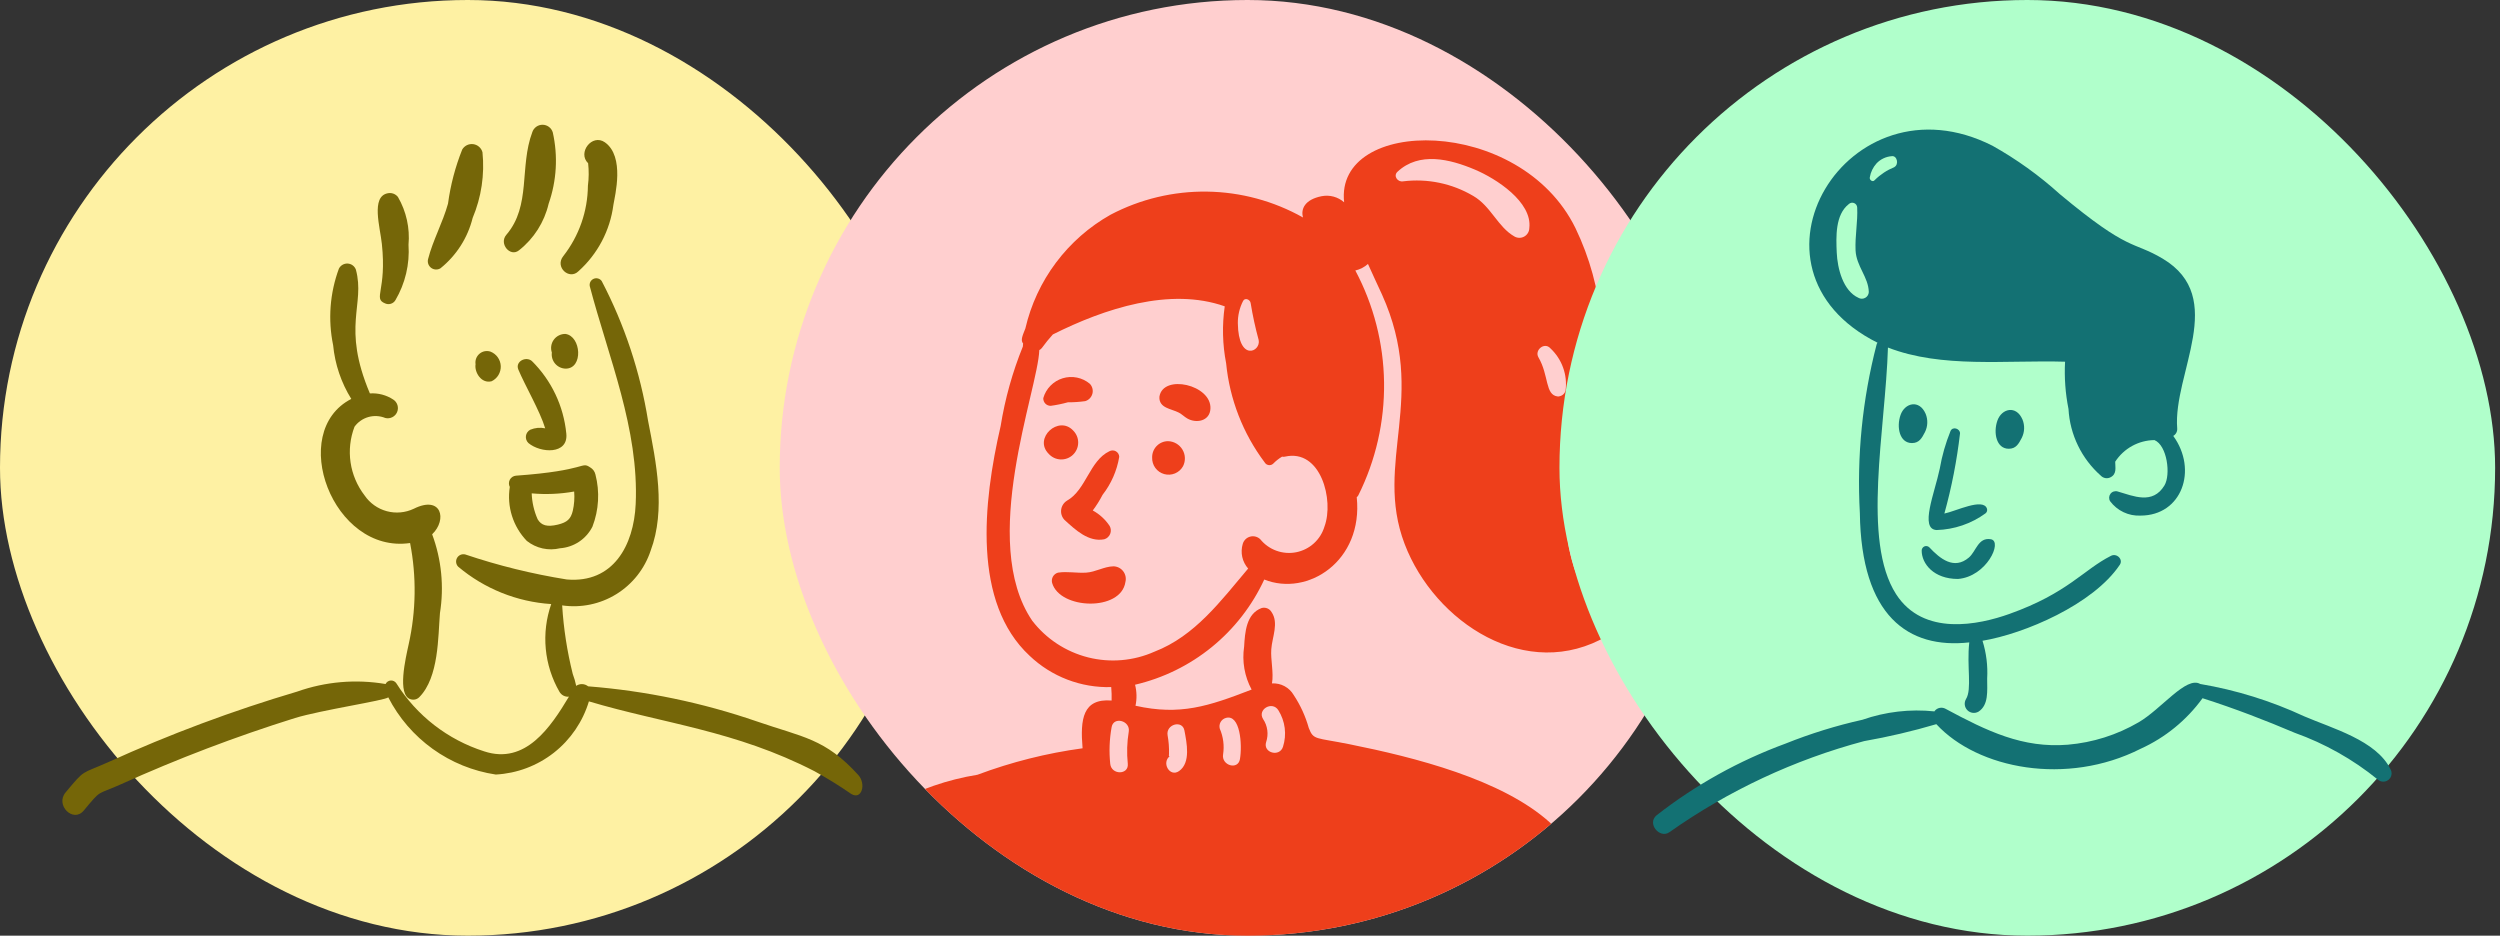<svg width="171" height="64" viewBox="0 0 171 64" fill="none" xmlns="http://www.w3.org/2000/svg">
<rect x="0" y="0" width="171" height="64" fill="#333333" stroke="none"/>
<rect width="64" height="64" rx="32" fill="#FEF1A3"/>
<path d="M28.302 34.799C27.725 35.073 27.069 35.132 26.452 34.965C25.836 34.798 25.299 34.417 24.939 33.889C24.431 33.23 24.1 32.452 23.979 31.629C23.858 30.805 23.951 29.965 24.248 29.188C24.481 28.867 24.816 28.634 25.197 28.525C25.579 28.417 25.986 28.44 26.353 28.59C26.512 28.63 26.681 28.612 26.828 28.539C26.976 28.467 27.093 28.344 27.159 28.194C27.225 28.043 27.235 27.874 27.189 27.717C27.142 27.559 27.041 27.423 26.903 27.333C26.43 27.02 25.867 26.872 25.3 26.91C23.353 22.295 24.997 20.874 24.342 18.44C24.299 18.324 24.223 18.223 24.124 18.15C24.024 18.076 23.905 18.034 23.782 18.027C23.659 18.02 23.536 18.049 23.429 18.112C23.322 18.174 23.236 18.266 23.18 18.376C22.562 20.05 22.426 21.863 22.786 23.61C22.911 24.915 23.336 26.173 24.028 27.286C19.641 29.542 22.76 37.916 28.05 37.143C28.494 39.43 28.462 41.783 27.956 44.057C27.747 45.02 27.143 47.545 28.082 47.827C28.184 47.861 28.295 47.866 28.401 47.842C28.506 47.817 28.603 47.763 28.679 47.686C30.029 46.321 29.959 43.538 30.093 41.935C30.382 40.123 30.198 38.266 29.559 36.546C30.611 35.534 30.194 33.852 28.302 34.799Z" fill="#756608"/>
<path d="M26.119 16.681C26.464 19.896 25.495 20.409 26.339 20.752C26.463 20.809 26.605 20.819 26.735 20.778C26.866 20.737 26.977 20.65 27.046 20.532C27.72 19.387 28.032 18.066 27.942 16.74C28.045 15.602 27.792 14.461 27.219 13.472C27.137 13.368 27.027 13.289 26.902 13.244C26.777 13.2 26.642 13.192 26.512 13.221C25.366 13.454 25.997 15.527 26.119 16.681Z" fill="#756608"/>
<path d="M33.001 10.412C32.962 10.268 32.881 10.139 32.769 10.041C32.657 9.943 32.519 9.88 32.372 9.86C32.224 9.84 32.074 9.864 31.94 9.928C31.806 9.993 31.694 10.096 31.618 10.223C31.141 11.414 30.814 12.66 30.644 13.931C30.279 15.239 29.61 16.432 29.28 17.723C29.252 17.832 29.257 17.948 29.294 18.055C29.332 18.161 29.401 18.255 29.492 18.322C29.583 18.39 29.692 18.428 29.805 18.434C29.918 18.439 30.03 18.411 30.127 18.352C31.217 17.476 31.99 16.268 32.328 14.911C32.925 13.491 33.157 11.944 33.001 10.412Z" fill="#756608"/>
<path d="M35.499 17.122C36.517 16.321 37.231 15.198 37.526 13.938C38.076 12.368 38.175 10.674 37.809 9.051C37.763 8.903 37.672 8.772 37.547 8.679C37.422 8.586 37.271 8.535 37.115 8.533C36.96 8.532 36.808 8.579 36.681 8.67C36.554 8.76 36.46 8.888 36.411 9.036C35.515 11.419 36.343 14.066 34.635 16.059C34.107 16.667 34.899 17.61 35.499 17.122Z" fill="#756608"/>
<path d="M41.376 9.736C40.501 9.118 39.478 10.446 40.228 11.166C40.285 11.678 40.28 12.195 40.213 12.706C40.197 14.45 39.606 16.14 38.531 17.515C37.925 18.262 38.936 19.183 39.569 18.55C40.883 17.372 41.73 15.761 41.957 14.01C42.062 13.37 42.75 10.709 41.376 9.736Z" fill="#756608"/>
<path d="M33.55 24.051C33.423 24.009 33.286 24 33.154 24.025C33.022 24.051 32.899 24.11 32.797 24.197C32.694 24.283 32.615 24.395 32.568 24.521C32.521 24.647 32.508 24.783 32.528 24.916C32.44 25.445 32.912 26.265 33.629 26.077C33.822 25.983 33.984 25.835 34.095 25.651C34.205 25.466 34.26 25.253 34.252 25.039C34.243 24.824 34.172 24.616 34.048 24.441C33.923 24.265 33.75 24.13 33.55 24.051Z" fill="#756608"/>
<path d="M38.675 22.841C38.521 22.838 38.368 22.873 38.229 22.942C38.091 23.01 37.971 23.111 37.88 23.236C37.789 23.361 37.729 23.506 37.706 23.659C37.683 23.811 37.697 23.968 37.747 24.114C37.729 24.25 37.739 24.387 37.778 24.519C37.817 24.65 37.883 24.771 37.972 24.875C38.061 24.979 38.171 25.063 38.295 25.122C38.419 25.18 38.553 25.212 38.69 25.215C39.916 25.215 39.753 22.986 38.675 22.841Z" fill="#756608"/>
<path d="M36.269 29.393C36.19 29.435 36.121 29.496 36.07 29.569C36.018 29.643 35.985 29.727 35.973 29.816C35.961 29.905 35.97 29.996 35.999 30.08C36.029 30.165 36.078 30.242 36.143 30.303C36.971 31 38.883 31.11 38.736 29.659C38.554 27.78 37.721 26.023 36.38 24.694C35.967 24.345 35.227 24.73 35.453 25.275C35.885 26.32 36.933 28.108 37.291 29.297C36.948 29.225 36.592 29.259 36.269 29.393Z" fill="#756608"/>
<path d="M40.37 31.97C39.724 31.539 40.218 32.184 35.294 32.536C35.207 32.543 35.124 32.571 35.051 32.618C34.977 32.666 34.917 32.73 34.875 32.807C34.833 32.883 34.811 32.969 34.81 33.056C34.809 33.143 34.829 33.229 34.87 33.306C34.766 33.969 34.817 34.648 35.019 35.288C35.22 35.928 35.568 36.513 36.033 36.997C36.349 37.248 36.718 37.424 37.112 37.512C37.506 37.599 37.915 37.595 38.307 37.501C38.773 37.467 39.222 37.313 39.61 37.054C39.998 36.795 40.313 36.44 40.523 36.023C40.962 34.885 41.033 33.638 40.728 32.457C40.705 32.355 40.662 32.259 40.6 32.175C40.539 32.092 40.46 32.022 40.37 31.97ZM39.179 34.939C39.043 35.506 38.788 35.729 38.159 35.883C37.422 36.06 37.029 35.943 36.776 35.52C36.528 34.96 36.39 34.358 36.368 33.746C37.338 33.834 38.315 33.792 39.273 33.62C39.309 34.062 39.278 34.507 39.179 34.939Z" fill="#756608"/>
<path d="M58.706 53.009C56.432 50.502 54.904 50.431 51.778 49.348C48.045 48.062 44.164 47.254 40.228 46.945C40.113 46.852 39.972 46.799 39.825 46.793C39.678 46.787 39.533 46.829 39.412 46.913C39.355 46.634 39.276 46.361 39.175 46.095C38.791 44.559 38.549 42.99 38.452 41.409C39.739 41.596 41.051 41.324 42.157 40.64C43.264 39.956 44.094 38.904 44.503 37.67C45.554 34.872 44.883 31.619 44.33 28.792C43.793 25.452 42.722 22.221 41.156 19.223C41.096 19.139 41.009 19.078 40.909 19.05C40.81 19.022 40.704 19.029 40.609 19.069C40.514 19.109 40.435 19.181 40.386 19.271C40.337 19.362 40.32 19.467 40.339 19.569C41.62 24.446 43.713 29.341 43.481 34.48C43.353 37.309 41.941 39.911 38.767 39.636C36.409 39.259 34.086 38.687 31.822 37.924C31.716 37.898 31.605 37.906 31.505 37.948C31.404 37.99 31.32 38.064 31.265 38.158C31.21 38.252 31.188 38.361 31.2 38.469C31.213 38.577 31.26 38.678 31.335 38.757C33.129 40.27 35.362 41.168 37.704 41.318C37.361 42.301 37.233 43.346 37.331 44.383C37.428 45.419 37.749 46.422 38.27 47.324C38.335 47.434 38.43 47.524 38.544 47.583C38.658 47.641 38.787 47.665 38.914 47.653C37.663 49.741 35.941 52.328 33.114 51.391C30.627 50.597 28.501 48.949 27.112 46.74C27.071 46.676 27.014 46.625 26.946 46.591C26.879 46.556 26.804 46.541 26.729 46.546C26.653 46.551 26.58 46.576 26.518 46.618C26.455 46.66 26.405 46.719 26.373 46.787C24.345 46.441 22.263 46.62 20.324 47.306C15.912 48.613 11.596 50.225 7.408 52.13C5.507 52.98 5.852 52.569 4.485 54.204C3.762 55.069 5.004 56.31 5.726 55.445C6.985 53.937 6.545 54.425 8.287 53.638C12.156 51.892 16.127 50.381 20.178 49.113C21.989 48.561 26.346 47.912 26.558 47.698C27.277 49.098 28.319 50.307 29.598 51.226C30.876 52.144 32.355 52.745 33.912 52.979C35.359 52.901 36.748 52.379 37.888 51.484C39.027 50.588 39.863 49.362 40.281 47.974C45.355 49.491 50.29 49.961 55.711 52.751C56.575 53.226 57.415 53.745 58.226 54.306C58.947 54.744 59.258 53.62 58.706 53.009Z" fill="#756608"/>
<g clip-path="url(#clip0_6508_2697)">
<rect x="53.333" width="64" height="64" rx="32" fill="#FFCFCF"/>
<path d="M73.412 29.455C72.41 28.373 70.668 29.979 71.73 31.041C71.833 31.156 71.958 31.249 72.097 31.316C72.237 31.382 72.388 31.419 72.543 31.426C72.697 31.432 72.851 31.408 72.996 31.354C73.14 31.3 73.273 31.218 73.385 31.112C73.497 31.006 73.587 30.878 73.65 30.737C73.712 30.596 73.745 30.443 73.748 30.289C73.75 30.134 73.722 29.981 73.664 29.838C73.606 29.695 73.52 29.565 73.412 29.455Z" fill="#EE3F1B"/>
<path d="M79.88 30.176C79.736 30.178 79.593 30.209 79.461 30.267C79.329 30.325 79.209 30.408 79.109 30.513C79.01 30.617 78.932 30.74 78.88 30.875C78.828 31.01 78.803 31.154 78.807 31.298C78.798 31.551 78.874 31.8 79.023 32.005C79.173 32.21 79.386 32.358 79.63 32.427C79.875 32.495 80.135 32.479 80.368 32.382C80.603 32.285 80.797 32.111 80.92 31.89C81.01 31.711 81.054 31.512 81.046 31.311C81.038 31.111 80.979 30.916 80.875 30.745C80.771 30.573 80.625 30.431 80.451 30.332C80.277 30.232 80.081 30.178 79.88 30.176Z" fill="#EE3F1B"/>
<path d="M74.746 34.916C74.999 34.578 75.224 34.219 75.418 33.844C76.007 33.087 76.398 32.196 76.556 31.25C76.554 31.172 76.532 31.096 76.492 31.029C76.451 30.962 76.395 30.907 76.327 30.868C76.26 30.83 76.183 30.809 76.105 30.809C76.027 30.808 75.95 30.828 75.882 30.865C74.519 31.517 74.295 33.502 72.984 34.244C72.876 34.31 72.784 34.4 72.715 34.506C72.645 34.613 72.601 34.733 72.584 34.859C72.567 34.985 72.578 35.113 72.617 35.234C72.656 35.355 72.721 35.465 72.808 35.558C73.561 36.246 74.457 37.094 75.53 36.887C75.621 36.861 75.705 36.814 75.775 36.75C75.845 36.687 75.9 36.608 75.936 36.52C75.971 36.432 75.987 36.337 75.98 36.242C75.974 36.148 75.946 36.056 75.899 35.974C75.606 35.533 75.21 35.171 74.746 34.916Z" fill="#EE3F1B"/>
<path d="M71.965 39.873C72.489 41.696 76.675 41.841 76.978 39.809C77.01 39.683 77.013 39.552 76.987 39.425C76.961 39.298 76.907 39.178 76.828 39.075C76.75 38.972 76.649 38.888 76.534 38.829C76.418 38.771 76.291 38.739 76.162 38.736C75.505 38.753 74.944 39.128 74.288 39.169C73.633 39.209 73.005 39.07 72.365 39.169C72.219 39.21 72.096 39.307 72.02 39.439C71.946 39.571 71.926 39.727 71.965 39.873Z" fill="#EE3F1B"/>
<path d="M80.633 28.223C80.842 28.334 81.016 28.512 81.209 28.623C81.82 28.978 82.755 28.81 82.794 27.951C82.876 26.315 79.548 25.561 79.304 27.134C79.256 27.927 80.131 27.957 80.633 28.223Z" fill="#EE3F1B"/>
<path d="M71.873 27.758C72.268 27.705 72.659 27.624 73.043 27.517C73.439 27.519 73.835 27.493 74.227 27.438C74.345 27.404 74.452 27.339 74.538 27.251C74.624 27.163 74.686 27.054 74.719 26.935C74.751 26.816 74.752 26.691 74.722 26.572C74.692 26.452 74.631 26.342 74.547 26.253C74.293 26.039 73.99 25.893 73.666 25.827C73.341 25.76 73.005 25.777 72.688 25.874C72.371 25.971 72.084 26.146 71.852 26.383C71.62 26.62 71.451 26.911 71.361 27.23C71.357 27.299 71.368 27.368 71.392 27.433C71.416 27.497 71.453 27.556 71.501 27.606C71.549 27.656 71.607 27.695 71.671 27.721C71.735 27.747 71.804 27.76 71.873 27.758Z" fill="#EE3F1B"/>
<path d="M110.066 42.781C108.3 40.961 107.263 38.556 107.152 36.022C107.345 33.471 107.939 30.968 108.913 28.603C110.121 24.272 109.712 19.65 107.76 15.599C103.961 7.859 91.282 7.979 91.939 13.837C91.73 13.654 91.483 13.521 91.215 13.448C90.946 13.376 90.665 13.367 90.393 13.421C89.258 13.647 88.959 14.292 89.127 14.877C87.124 13.749 84.869 13.14 82.569 13.106C80.27 13.073 77.999 13.616 75.963 14.686C74.504 15.507 73.233 16.624 72.229 17.964C71.225 19.304 70.512 20.838 70.134 22.47C69.966 22.909 69.78 23.262 69.98 23.494C69.97 23.563 69.965 23.632 69.964 23.701C69.253 25.453 68.743 27.28 68.443 29.147C67.232 34.383 66.513 41.223 70.428 44.857C71.171 45.564 72.046 46.117 73.004 46.484C73.962 46.852 74.983 47.026 76.008 46.997C76.035 47.303 76.043 47.609 76.034 47.916C74.059 47.761 73.878 49.183 74.048 51.183C71.591 51.517 69.179 52.124 66.858 52.993C64.819 53.322 62.852 54.002 61.044 55.002C59.986 55.786 59.474 56.316 60.388 57.475C62.045 59.221 64.092 60.548 66.361 61.35C68.687 62.474 71.102 63.4 73.583 64.12C75.858 64.761 77.892 65.924 80.309 65.962C90.061 66.117 92.337 65.098 99.88 60.95C101.952 59.888 103.892 58.588 105.661 57.075C105.758 57.086 105.856 57.066 105.941 57.018C106.026 56.97 106.094 56.897 106.135 56.808C106.175 56.719 106.187 56.62 106.168 56.524C106.149 56.428 106.1 56.341 106.029 56.274C102.747 53.3 96.712 51.792 92.32 50.909C89.965 50.433 89.847 50.642 89.518 49.787C89.295 48.992 88.949 48.236 88.493 47.546C88.344 47.288 88.125 47.076 87.862 46.934C87.599 46.793 87.302 46.728 87.003 46.745C87.132 46.008 86.903 45.143 86.956 44.407C87.014 43.574 87.487 42.611 86.971 41.861C86.904 41.748 86.802 41.661 86.681 41.611C86.559 41.562 86.425 41.554 86.299 41.588C85.245 41.977 85.156 43.237 85.098 44.231C84.947 45.239 85.127 46.27 85.611 47.167C82.643 48.314 80.728 48.953 77.668 48.273C77.769 47.797 77.758 47.306 77.638 46.835C79.561 46.386 81.356 45.505 82.888 44.258C84.419 43.011 85.645 41.432 86.475 39.64C89.441 40.827 93.254 38.387 92.801 34.003C92.851 33.973 92.89 33.928 92.912 33.875C94.104 31.481 94.706 28.837 94.67 26.163C94.634 23.489 93.961 20.863 92.705 18.502C93.026 18.428 93.324 18.273 93.569 18.054C93.878 18.759 94.212 19.445 94.531 20.151C97.705 27.199 93.942 31.589 96.076 37.206C98.121 42.574 104.435 46.735 109.961 43.484C110.024 43.453 110.078 43.408 110.12 43.352C110.161 43.295 110.188 43.229 110.199 43.16C110.209 43.091 110.202 43.02 110.179 42.954C110.156 42.888 110.117 42.829 110.066 42.781ZM87.438 48.577C87.669 48.945 87.818 49.36 87.874 49.791C87.929 50.223 87.889 50.661 87.758 51.076C87.529 51.81 86.367 51.494 86.605 50.755C86.692 50.495 86.719 50.218 86.683 49.946C86.647 49.674 86.55 49.414 86.397 49.186C85.98 48.529 87.022 47.92 87.438 48.577ZM83.85 49.106C84.827 48.831 84.983 50.925 84.812 51.925C84.68 52.698 83.535 52.358 83.659 51.603C83.751 51.007 83.673 50.397 83.434 49.843C83.413 49.767 83.407 49.688 83.416 49.61C83.426 49.532 83.45 49.456 83.489 49.388C83.528 49.319 83.579 49.259 83.641 49.211C83.704 49.162 83.775 49.127 83.85 49.106ZM79.96 51.555C79.972 51.132 79.939 50.708 79.863 50.291C79.736 49.538 80.88 49.22 81.016 49.971C81.17 50.804 81.465 52.166 80.648 52.741C80.008 53.191 79.411 52.149 80.039 51.701C79.912 51.797 79.96 51.653 79.96 51.555ZM77.206 50.05C77.086 50.775 77.064 51.514 77.141 52.245C77.213 53.018 76.016 53.018 75.94 52.245C75.853 51.406 75.885 50.56 76.036 49.73C76.173 48.976 77.335 49.302 77.206 50.05ZM85.02 20.599C85.144 20.326 85.523 20.486 85.547 20.745C85.685 21.591 85.867 22.43 86.093 23.258C86.258 24.065 84.702 24.78 84.668 22.105C84.663 21.582 84.784 21.066 85.02 20.599ZM90.592 36.022C90.46 36.462 90.209 36.858 89.869 37.166C89.528 37.475 89.11 37.685 88.659 37.774C88.208 37.863 87.741 37.827 87.308 37.671C86.876 37.515 86.494 37.244 86.204 36.887C86.115 36.799 86.004 36.736 85.883 36.704C85.761 36.672 85.634 36.672 85.513 36.705C85.391 36.737 85.281 36.8 85.191 36.888C85.102 36.977 85.037 37.087 85.003 37.207C84.917 37.496 84.906 37.802 84.97 38.096C85.035 38.39 85.174 38.663 85.373 38.889C83.518 41.082 81.739 43.506 78.966 44.574C77.537 45.21 75.936 45.347 74.42 44.964C72.904 44.58 71.56 43.698 70.606 42.459C66.919 37.05 70.994 26.694 71.088 23.947C71.156 23.913 71.216 23.864 71.263 23.803C71.496 23.48 71.747 23.171 72.015 22.876C75.555 21.099 80.039 19.63 83.772 20.953C83.586 22.247 83.618 23.562 83.867 24.845C84.108 27.308 85.021 29.657 86.509 31.635C86.538 31.683 86.577 31.724 86.623 31.755C86.67 31.785 86.723 31.805 86.778 31.813C86.833 31.821 86.889 31.816 86.943 31.799C86.996 31.782 87.045 31.754 87.085 31.716C87.266 31.529 87.471 31.367 87.694 31.235C87.757 31.25 87.823 31.25 87.886 31.235C90.342 30.672 91.265 34.212 90.592 36.022ZM104.605 15.604C104.602 15.721 104.57 15.835 104.51 15.935C104.45 16.036 104.365 16.119 104.263 16.177C104.162 16.235 104.047 16.266 103.93 16.267C103.813 16.267 103.698 16.237 103.596 16.18C102.446 15.534 101.981 14.095 100.763 13.398C99.32 12.546 97.634 12.196 95.971 12.404C95.603 12.472 95.282 12.037 95.586 11.749C97.072 10.358 99.175 10.879 100.888 11.604C102.318 12.207 104.825 13.811 104.605 15.607V15.604ZM107.087 26.701C107.065 26.799 107.015 26.888 106.944 26.959C106.874 27.03 106.785 27.079 106.687 27.102C106.639 27.102 106.591 27.134 106.543 27.117C105.672 27.015 105.955 25.681 105.23 24.443C104.941 23.949 105.645 23.371 106.047 23.825C106.436 24.188 106.733 24.638 106.914 25.138C107.095 25.638 107.154 26.174 107.087 26.701Z" fill="#EE3F1B"/>
</g>
<rect x="106.667" width="64" height="64" rx="32" fill="#B0FFCB"/>
<path d="M134.066 29.639C134.066 29.32 133.566 29.141 133.414 29.486C133.08 30.31 132.834 31.168 132.682 32.045C132.33 33.732 131.285 36.186 132.46 36.255C133.667 36.221 134.836 35.822 135.812 35.111C135.858 35.074 135.892 35.023 135.91 34.967C135.927 34.91 135.927 34.85 135.909 34.793C135.651 34.026 133.771 34.973 132.995 35.127C133.494 33.329 133.852 31.494 134.066 29.639Z" fill="#137173"/>
<path d="M133.923 39.601C135.885 39.447 136.999 37.033 136.179 36.885C135.302 36.731 135.17 37.716 134.668 38.139C133.655 38.998 132.699 38.219 131.968 37.44C131.925 37.396 131.869 37.367 131.809 37.355C131.749 37.343 131.687 37.349 131.63 37.373C131.574 37.397 131.526 37.438 131.493 37.489C131.459 37.541 131.442 37.601 131.443 37.662C131.443 38.555 132.262 39.601 133.923 39.601Z" fill="#137173"/>
<path d="M131.714 28.305C131.283 27.305 130.289 27.553 129.998 28.383C129.707 29.213 129.926 30.306 130.777 30.306C131.272 30.306 131.459 29.962 131.666 29.559C131.763 29.366 131.818 29.154 131.826 28.937C131.834 28.721 131.796 28.505 131.714 28.305Z" fill="#137173"/>
<path d="M138.337 28.693C137.906 27.694 136.912 27.941 136.621 28.772C136.33 29.604 136.549 30.695 137.4 30.695C137.895 30.695 138.081 30.352 138.29 29.949C138.387 29.755 138.441 29.542 138.449 29.326C138.457 29.109 138.419 28.893 138.337 28.693Z" fill="#137173"/>
<path d="M163.508 52.614C162.542 50.639 159.521 49.822 157.598 48.992C155.34 47.942 152.95 47.199 150.495 46.784C149.535 46.222 147.843 48.498 146.284 49.404C144.802 50.269 143.147 50.792 141.438 50.938C138.357 51.188 135.934 50.018 133.08 48.484C132.959 48.415 132.817 48.392 132.68 48.418C132.543 48.444 132.42 48.518 132.333 48.627C132.324 48.636 132.319 48.647 132.318 48.659C130.654 48.484 128.972 48.68 127.392 49.231C125.592 49.633 123.828 50.181 122.117 50.867C118.946 52.032 115.977 53.684 113.314 55.763C112.624 56.331 113.532 57.391 114.188 56.922C118.224 54.075 122.731 51.966 127.503 50.693C129.171 50.4 130.821 50.013 132.445 49.533C135.276 52.6 141.361 53.773 146.411 51.22C148.102 50.454 149.564 49.261 150.654 47.758C152.895 48.472 154.999 49.291 156.962 50.124C159.02 50.86 160.939 51.94 162.636 53.318C162.736 53.409 162.865 53.461 163 53.465C163.136 53.469 163.268 53.424 163.373 53.339C163.478 53.254 163.55 53.135 163.575 53.002C163.599 52.869 163.576 52.731 163.508 52.614Z" fill="#137173"/>
<path d="M147.926 17.69C145.848 16.454 145.701 17.288 140.887 13.273C139.482 12.003 137.939 10.895 136.287 9.969C126.385 4.946 118.292 18.377 128.421 23.442C128.39 23.479 128.369 23.523 128.358 23.57C127.385 27.328 126.999 31.213 127.214 35.09C127.306 42.144 130.528 44.403 134.698 43.94C134.515 45.574 134.897 47.137 134.475 47.816C134.404 47.936 134.374 48.076 134.391 48.214C134.408 48.352 134.471 48.481 134.57 48.58C134.668 48.678 134.796 48.741 134.935 48.758C135.073 48.776 135.213 48.746 135.333 48.675C136.035 48.215 135.922 47.26 135.922 46.418C135.973 45.542 135.865 44.664 135.603 43.828C138.472 43.351 143.18 41.343 144.994 38.632C145.246 38.256 144.781 37.815 144.39 38.019C142.5 38.974 141.438 40.566 137.446 41.992C135.35 42.74 131.563 43.55 129.692 40.641C127.335 36.976 128.966 29.4 129.136 23.772C132.816 25.207 137.222 24.619 141.251 24.741C141.193 25.824 141.272 26.91 141.485 27.974C141.533 28.843 141.753 29.693 142.133 30.476C142.512 31.259 143.043 31.959 143.695 32.535C143.779 32.623 143.89 32.682 144.01 32.702C144.131 32.722 144.254 32.702 144.362 32.645C144.807 32.416 144.68 31.976 144.68 31.581C144.97 31.132 145.368 30.762 145.836 30.504C146.305 30.246 146.83 30.108 147.365 30.102C148.237 30.466 148.49 32.467 148.049 33.202C147.245 34.534 145.937 33.933 144.839 33.614C144.752 33.589 144.659 33.591 144.574 33.62C144.488 33.648 144.412 33.702 144.357 33.774C144.302 33.846 144.27 33.933 144.265 34.024C144.261 34.114 144.283 34.204 144.33 34.281C144.57 34.603 144.885 34.862 145.248 35.034C145.61 35.206 146.01 35.286 146.411 35.267C149.236 35.267 150.346 32.15 148.651 29.817C148.74 29.766 148.812 29.691 148.86 29.601C148.907 29.511 148.929 29.41 148.921 29.308C148.619 25.534 152.418 20.368 147.926 17.69ZM127.127 20.375C126.061 19.901 125.681 18.359 125.633 17.277C125.586 16.196 125.523 14.689 126.46 13.957C126.507 13.912 126.567 13.882 126.631 13.87C126.696 13.858 126.762 13.865 126.823 13.89C126.884 13.915 126.935 13.958 126.973 14.012C127.01 14.066 127.03 14.13 127.032 14.195C127.079 15.164 126.878 16.134 126.92 17.118C126.97 18.215 127.802 18.944 127.826 19.978C127.822 20.059 127.798 20.137 127.756 20.206C127.714 20.275 127.654 20.332 127.584 20.371C127.514 20.411 127.434 20.432 127.354 20.433C127.273 20.434 127.193 20.414 127.122 20.375H127.127ZM129.58 11.43C129.075 11.633 128.616 11.935 128.229 12.32C128.098 12.491 127.852 12.306 127.895 12.129C127.954 11.774 128.114 11.443 128.355 11.176C128.626 10.889 128.994 10.714 129.387 10.683C129.76 10.62 129.907 11.246 129.57 11.43H129.58Z" fill="#137173"/>
<defs>
<clipPath id="clip0_6508_2697">
<rect x="53.333" width="64" height="64" rx="32" fill="white"/>
</clipPath>
</defs>
</svg>
